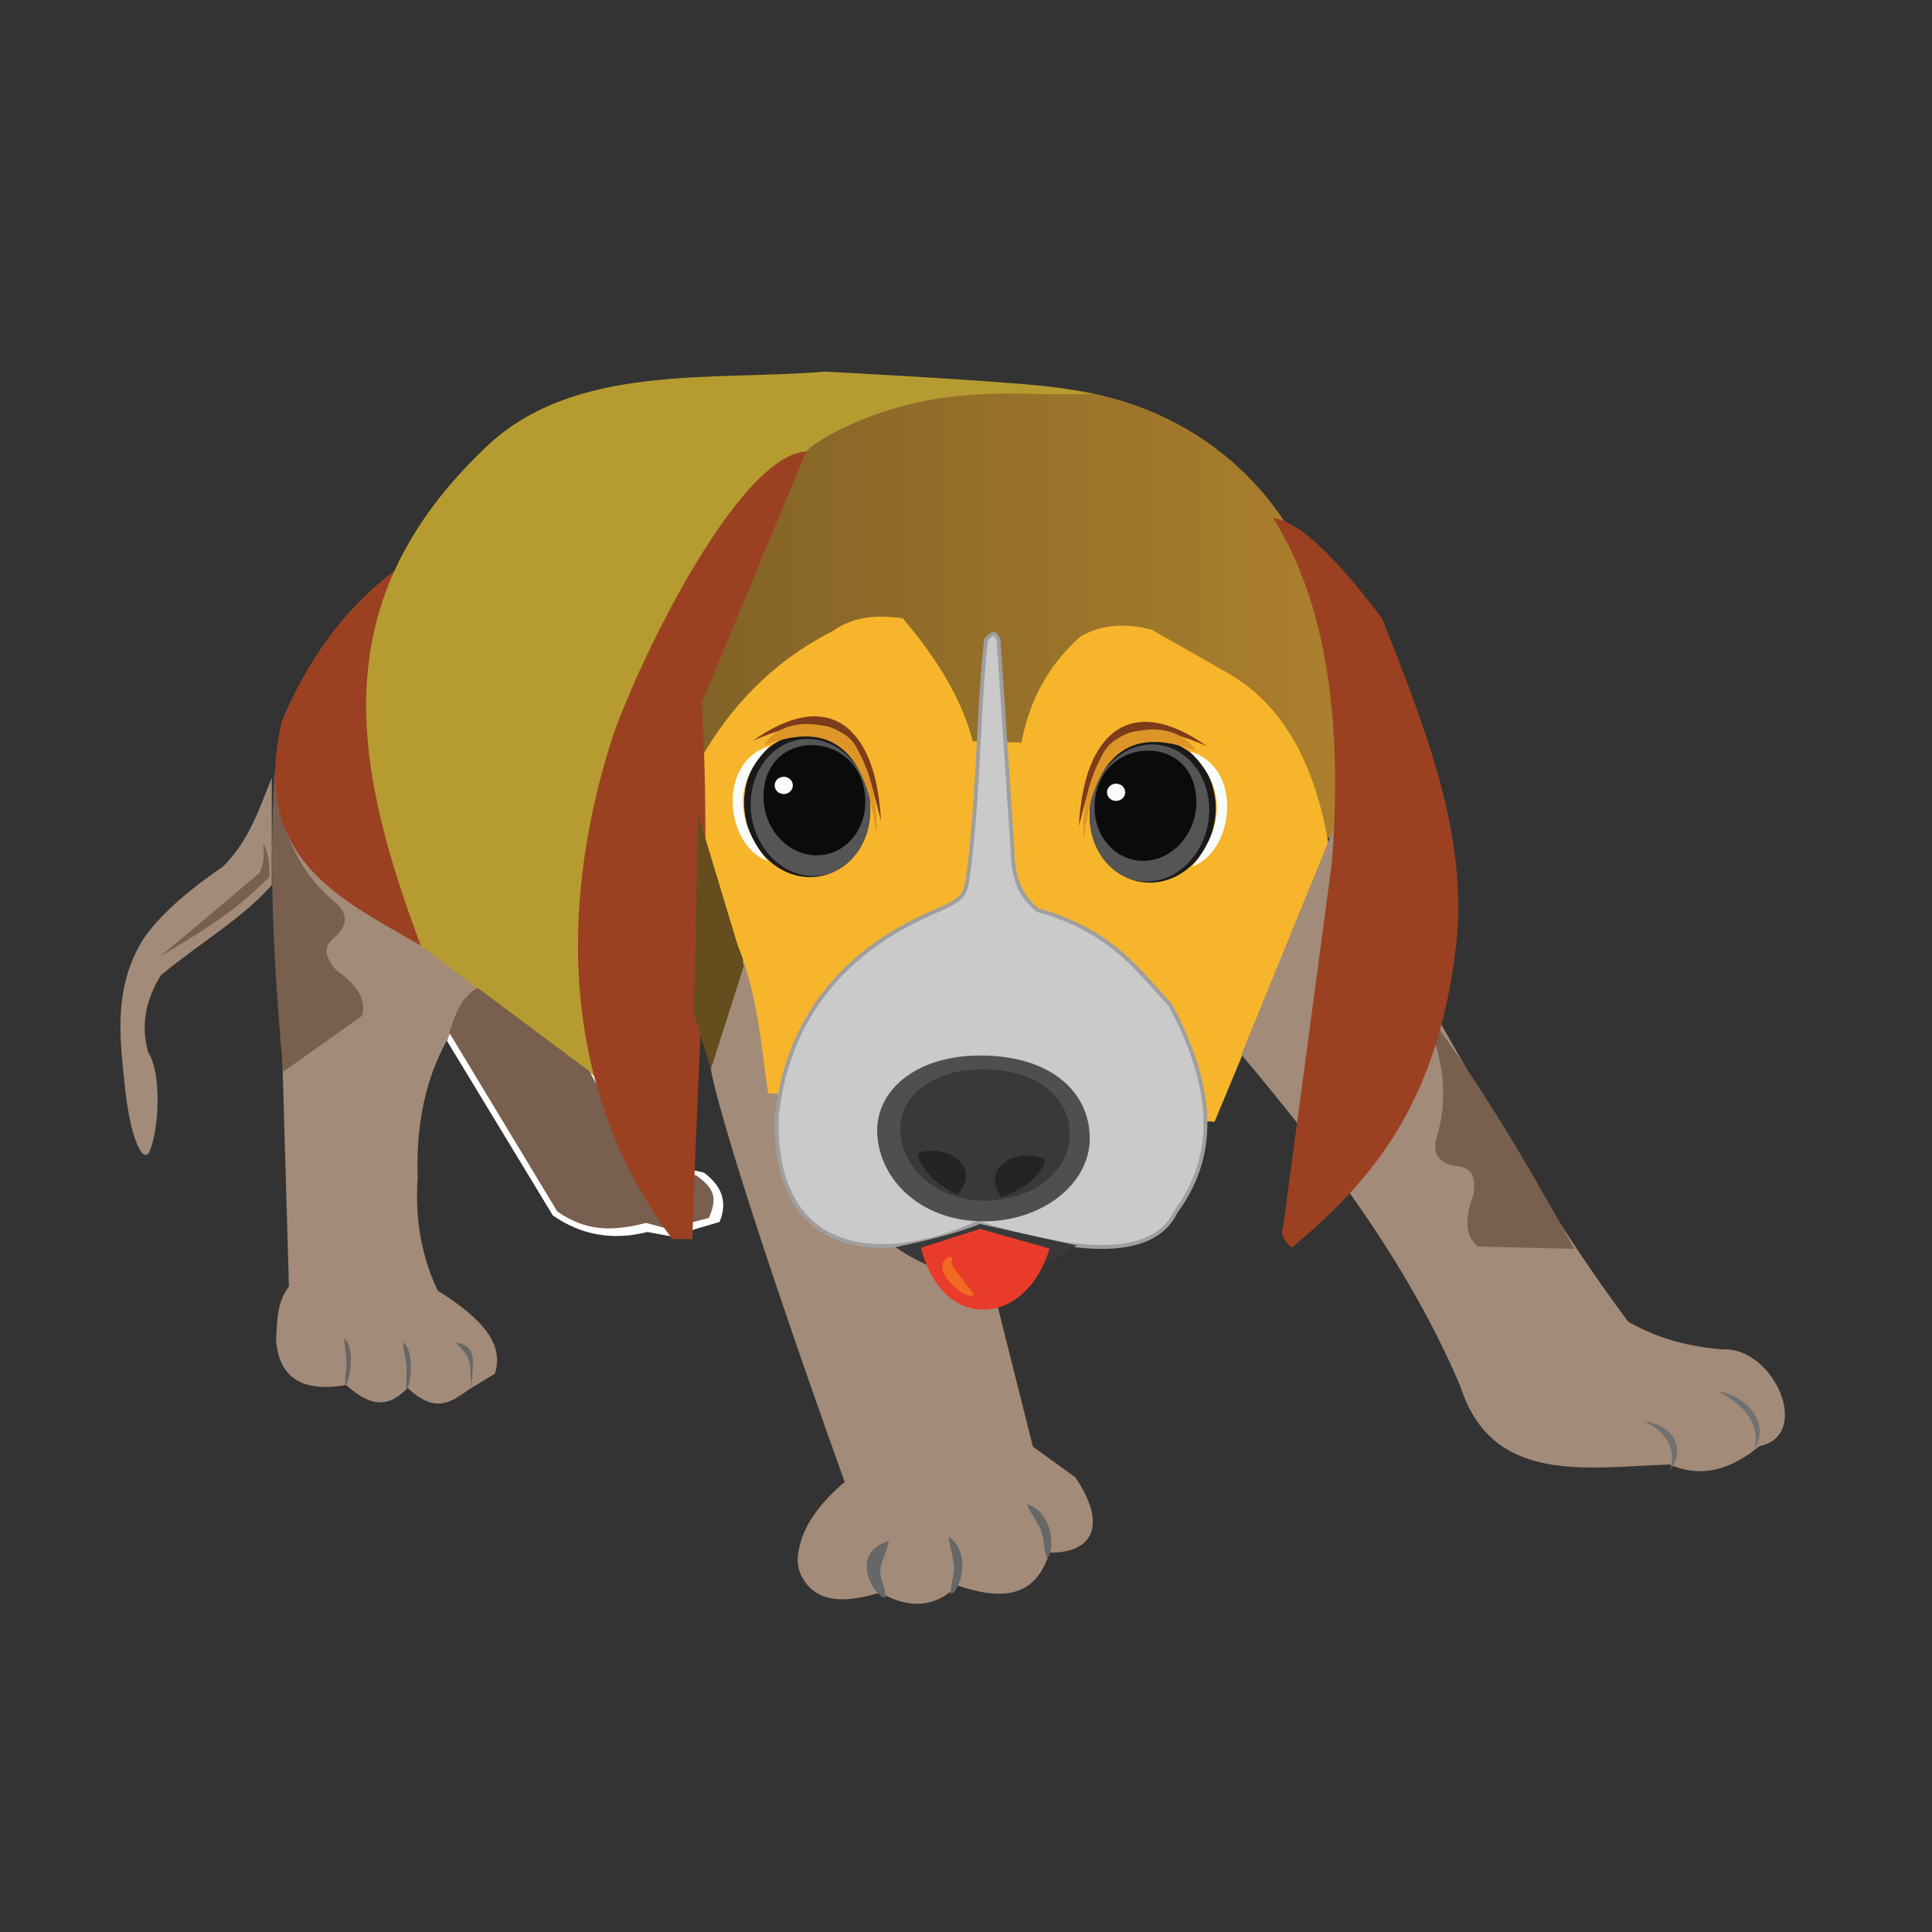 <?xml version="1.0" encoding="UTF-8"?>
<!--?xml version="1.0" encoding="utf-8"?-->
<!-- Generator: Adobe Illustrator 15.0.0, SVG Export Plug-In . SVG Version: 6.00 Build 0)  -->
<svg xmlns="http://www.w3.org/2000/svg" xmlns:xlink="http://www.w3.org/1999/xlink" width="500px" height="500px" viewBox="0 0 500 500">
  <rect x="0" y="0" width="500" height="500" fill="#333333" stroke="none"/>
  <path fill-rule="evenodd" clip-rule="evenodd" fill="#A38B79" d="M218.611,383.535c-6.373,5.388-10.249,10.844-11.629,16.37  c-0.957,3.828-0.778,6.783,1.714,9.959c3.98,5.077,10.908,4.785,19.048,2.29c7.275,4.125,14.05,4.149,20.092-1.827  c11.079,3.794,20.166,3.41,23.75-8.526c10.938,0.236,15.286-6.865,6.696-19.485l-10.961-7.914l-34.708-138.223  c0,0-32.657,5.998-40.899,12.848c-3.699,3.074-9.029,16.988-9.029,16.988s0.881,9.184,1.555,12.178  C190.321,305.22,218.611,383.535,218.611,383.535z" id="path-0"></path>
  <path fill-rule="evenodd" clip-rule="evenodd" fill="none" stroke="#221814" stroke-width="0.216" stroke-miterlimit="2.414" d="  M254.438,270.513c17.758,0.329,27.488,9.854,27.488,21.938c0,12.081-12.35,21.936-27.488,21.936  c-15.142,0-26.121-9.684-27.491-21.936C225.577,280.196,236.68,270.187,254.438,270.513L254.438,270.513z" id="path-1"></path>
  <linearGradient id="SVGID_1_" gradientUnits="userSpaceOnUse" x1="0.642" y1="530.51" x2="223.84" y2="530.51" gradientTransform="matrix(0.754 0 0 0.754 178.967 -241.768)">
    <stop offset="0" style="stop-color:#826227"></stop>
    <stop offset="1" style="stop-color:#AC802D"></stop>
  </linearGradient>
  <path fill-rule="evenodd" clip-rule="evenodd" fill="url(#SVGID_1_)" d="M179.528,197.36l166.288,19.752  c15.694-100.838-62.317-138.073-129.252-106.036C190.491,123.555,178.355,154.616,179.528,197.36L179.528,197.36z" id="path-2" style="position: relative;"></path>
  <path fill-rule="evenodd" clip-rule="evenodd" fill="#F7B52B" d="M198.809,282.917l115.514,7.404l29.617-71.086  c-3.454-21.195-11.724-37.177-27.025-45.539l-18.883-10.736c-7.159-1.851-13.33-1.233-18.512,1.851  c-8.022,7.159-13.083,16.29-15.179,27.397l-12.589-0.37c-2.592-10.12-8.639-20.732-18.141-31.84  c-6.047-0.748-12.097-0.875-18.143,3.333c-15.55,7.898-27.644,20.239-36.283,37.022c2.53,14.942,5.416,29.6,11.221,43.161  C196.399,257.514,197.013,271.791,198.809,282.917L198.809,282.917z" id="path-3" style="position: relative;"></path>
  <path fill-rule="evenodd" clip-rule="evenodd" fill="#C9CAC9" stroke="#9F9FA0" d="M255.194,165.534  c-1.948,17.834-1.816,35.023-3.906,54.905c-1.543,12.327-0.264,11.412-11.001,16.2c-21.809,9.723-36.625,26.931-39.258,52.362  c-1.058,35.887,26.391,39.073,51.991,27.471c25.288,7.879,45.293,9.715,51.312-2.927c11.65-15.754,9.034-33.827-1.473-53.486  c-8.129-8.597-14.892-19.079-34.324-24.549c-4.938-4.029-6.384-8.792-6.502-15.753l-3.612-54.219  C257.456,163.707,257.122,163.458,255.194,165.534L255.194,165.534z" id="path-4" style="position: relative;"></path>
  <path fill-rule="evenodd" clip-rule="evenodd" fill="#4F4F4F" d="M254.571,273.168c17.737,0.321,27.457,9.639,27.457,21.46  c0,11.818-12.333,21.457-27.457,21.457c-15.123,0-26.089-9.471-27.457-21.457C225.745,282.639,236.835,272.848,254.571,273.168  L254.571,273.168z" id="path-5" style="position: relative;"></path>
  <path fill-rule="evenodd" clip-rule="evenodd" fill="#383938" d="M254.984,276.749c14.146,0.253,21.898,7.636,21.898,16.995  c0,9.36-9.836,16.995-21.898,16.995c-12.06,0-20.808-7.501-21.898-16.995C231.995,284.25,240.839,276.497,254.984,276.749  L254.984,276.749z" id="path-6" style="position: relative;"></path>
  <path fill-rule="evenodd" clip-rule="evenodd" fill="#242424" d="M238.329,300.97c1.743,3.231,4.725,5.979,9.536,8.234  c5.46-6.384-0.645-11.561-6.81-11.387C237.942,297.904,236.788,298.109,238.329,300.97L238.329,300.97z" id="path-7" style="position: relative;"></path>
  <path fill-rule="evenodd" clip-rule="evenodd" fill="#242424" d="M269.45,302.576c-2.048,3.05-5.282,5.492-10.291,7.267  c-4.813-6.883,1.768-11.439,7.886-10.669C270.137,299.563,271.265,299.884,269.45,302.576L269.45,302.576z" id="path-8" style="position: relative;"></path>
  <path fill-rule="evenodd" clip-rule="evenodd" fill="#383938" d="M231.748,322.771c16.228,11.229,32.394,9.517,46.897-0.449  l-25.046-5.545C247.052,319.379,239.28,321.154,231.748,322.771L231.748,322.771z" id="path-9" style="position: relative;"></path>
  <path fill-rule="evenodd" clip-rule="evenodd" fill="#E83B29" d="M238.35,322.929l15.249-4.898l18.021,5.082  C265.604,343.498,243.895,345.021,238.35,322.929L238.35,322.929z" id="path-10" style="position: relative;"></path>
  <path fill-rule="evenodd" clip-rule="evenodd" fill="#19191A" d="M208.9,190.202c8.995,0.468,16.327,9.11,16.327,19.238  c0,10.129-7.333,18.01-16.327,17.542c-8.992-0.468-16.326-9.11-16.326-19.239C192.574,197.615,199.908,189.735,208.9,190.202  L208.9,190.202z" id="path-11" style="position: relative;"></path>
  <path fill-rule="evenodd" clip-rule="evenodd" fill="#545554" d="M209.748,191.255c8.525,0.451,15.479,8.78,15.479,18.542  c0,9.764-6.954,17.359-15.479,16.908c-8.525-0.451-15.479-8.781-15.479-18.543S201.223,190.804,209.748,191.255L209.748,191.255z" id="path-12" style="position: relative;"></path>
  <path fill-rule="evenodd" clip-rule="evenodd" fill="#0B0B0B" d="M223.934,207.568c0,7.957-5.916,14.149-13.17,13.781  c-7.252-0.367-13.169-7.158-13.169-15.115C197.594,187.491,223.934,188.826,223.934,207.568L223.934,207.568z" id="path-13" style="position: relative;"></path>
  <ellipse fill-rule="evenodd" clip-rule="evenodd" fill="#FAFBFB" cx="202.834" cy="203.266" rx="2.355" ry="2.232" id="ellipse-0" style="position: relative;"></ellipse>
  <path fill-rule="evenodd" clip-rule="evenodd" fill="#FAFBFB" d="M199.261,193.07c-9.677,9.5-8.765,19.484-0.607,29.794  C187.348,218.53,185.658,196.872,199.261,193.07L199.261,193.07z" id="path-14" style="position: relative;"></path>
  <path fill-rule="evenodd" clip-rule="evenodd" fill="#7C3B1A" d="M194.854,191.703c26.555-11.683,28.603,3.597,33.139,20.673  C226.721,187.879,214.415,177.779,194.854,191.703L194.854,191.703z" id="path-15" style="position: relative;"></path>
  <path fill-rule="evenodd" clip-rule="evenodd" fill="#DD9527" d="M197.742,192.919c17.412-6.733,26.621,1.209,29.034,23.257  c0.352-6.908-0.486-14.173-4.898-22.359c-1.622-3.012-3.444-4.12-6.736-5.306C207.577,185.785,200.402,188.164,197.742,192.919  L197.742,192.919z" id="path-16" style="position: relative;"></path>
  <path fill-rule="evenodd" clip-rule="evenodd" fill="#A38B79" d="M321.274,272.939c21.659,25.809,42.982,53.631,56.667,85.821  c8.193,25.719,32.805,20.926,54.19,20.258c8.64,3.773,16.186,0.994,23.237-4.767c13.743-2.829,3.684-25.714-9.533-25.024  c-8.143-0.645-16.285-2.532-24.429-7.149c-25.472-33.902-51.685-82.519-76.302-127.516L321.274,272.939L321.274,272.939z" id="path-17" style="position: relative;"></path>
  <path fill-rule="evenodd" clip-rule="evenodd" fill="#707071" d="M425.454,367.731c5.75,2.837,8.385,7.094,6.841,12.771  C436.547,374.115,432.582,368.867,425.454,367.731L425.454,367.731z" id="path-18" style="position: relative;"></path>
  <path fill-rule="evenodd" clip-rule="evenodd" fill="#707071" d="M444.439,359.98c6.78,3.345,11.405,8.663,9.583,15.352  C458.301,367.805,451.956,361.318,444.439,359.98L444.439,359.98z" id="path-19" style="position: relative;"></path>
  <path fill-rule="evenodd" clip-rule="evenodd" fill="#A38B79" d="M126.168,256.366c-13.207,11.393-18.79,28.978-18.068,48.395  c-0.74,10.735,0.988,20.484,5.183,29.249c12.256,7.706,17.08,14.053,14.81,21.475l-6.664,4.073  c-4.362,3.023-8.536,6.675-15.92-0.371c-3.819,3.841-8.135,6.32-15.92-0.741c-11.477,1.975-17.524-1.975-18.142-11.848  c0.366-4.566-0.006-9.134,3.333-13.699l-3.703-127.732l53.662,50.611L126.168,256.366z" id="path-20" style="position: relative;"></path>
  <path fill-rule="evenodd" clip-rule="evenodd" fill="#785F4E" d="M73.298,277.362l20.363-14.44  c1.234-3.946-0.987-7.896-6.664-11.847c-2.354-2.838-3.965-5.676-0.371-8.516c3.208-2.837,3.455-5.676,0.741-8.515  c-10.985-8.7-15.181-20.794-16.291-34.432C69.469,225.529,70.952,251.446,73.298,277.362L73.298,277.362z" id="path-21" style="position: relative;"></path>
  <path fill-rule="evenodd" clip-rule="evenodd" fill="#A38B79" d="M70.336,229.047c-7.419,8.505-18.297,14.762-28.694,23.324  c-4.073,6.603-5.184,13.204-3.332,19.809l-6.85,0.184c-0.836-10.335-0.158-20.455,5.923-29.802  c4.845-6.665,12.064-12.65,20.364-18.328c6.862-6.889,9.356-15.027,12.588-22.954V229.047L70.336,229.047z" id="path-22" style="position: relative;"></path>
  <path fill-rule="evenodd" clip-rule="evenodd" fill="#785F4E" d="M68.115,218.31c0.249,2.529,0.312,5.06-0.926,7.59l-25.732,21.658  c10.556-6.431,18.963-11.147,28.324-20.733C69.719,222.753,69.164,219.913,68.115,218.31L68.115,218.31z" id="path-23" style="position: relative;"></path>
  <path fill-rule="evenodd" clip-rule="evenodd" fill="#A38B79" d="M31.463,271.856c0,0,2.565-0.8,3.455-0.759  c0.805,0.038,2.835,0.352,3.328,1.074c3.659,5.369,2.988,20.032,0.395,25.989c-0.11,0.253-0.567,0.726-0.814,0.75  c-0.238,0.021-0.946-0.308-1.126-0.565c-3.787-5.419-4.579-19.343-5.237-25.922C31.449,272.282,31.463,271.856,31.463,271.856z" id="path-24" style="position: relative;"></path>
  <path fill-rule="evenodd" clip-rule="evenodd" fill="#9B4122" d="M113.284,235.156c-23.158-42.057-8.59-73.958,19.623-102.185  c-25.809,7.157-47.005,22.831-59.979,53.684c-9.255,39.936,20.98,47.908,43.318,62.569L113.284,235.156L113.284,235.156z" id="path-25" style="position: relative;"></path>
  <path fill-rule="evenodd" clip-rule="evenodd" fill="#FFFFFF" d="M115.69,269.403l27.397,45.17  c7.405,5.119,15.55,6.538,24.436,4.257l7.034,1.296l5.369-2.038l6.293-1.851c2.098-4.998,0.74-9.255-4.073-12.772l-17.03-3.889  l-11.848-22.027l-28.693-18.699C120.133,261.382,117.171,264.899,115.69,269.403L115.69,269.403z" id="path-26" style="position: relative;"></path>
  <path fill-rule="evenodd" clip-rule="evenodd" fill="#B69C30" d="M282.738,101.863c-13.133,0.759-22.096-1.063-38.401,1.052  c-17.282,2.243-34.526,10.935-37.066,15.568c-15.855,28.917-34.522,52.563-39.989,74.531c-3.706,14.889-10.326,53.057-13.319,85.588  l-45.023-33.788c-18.066-48.22-25.01-89.622,17.131-129.393c22.822-21.539,58.745-16.785,87.376-19.252c0,0,44.01,2.258,58.596,3.94  C274.735,100.419,282.738,101.863,282.738,101.863z" id="path-27" style="position: relative;"></path>
  <path fill-rule="evenodd" clip-rule="evenodd" fill="#785F4E" d="M116.276,267.255l27.953,46.281  c7.404,5.121,14.069,5.245,22.955,2.96l6.294,1.667l4.998-1.667l4.998-1.293c2.098-5.001,1.666-7.407-3.147-10.925l-15.92-4.998  l-11.848-22.027l-28.952-21.603C119.165,258.181,117.757,262.751,116.276,267.255L116.276,267.255z" id="path-28" style="position: relative;"></path>
  <path fill-rule="evenodd" clip-rule="evenodd" fill="#785F4E" d="M407.434,323.21l-24.955-0.614  c-3.228-2.586-3.589-7.103-1.083-13.55c0.369-3.667,0.12-6.921-4.446-7.271c-4.246-0.563-6.035-2.782-5.367-6.652  c4.258-13.35,0.989-25.727-5.702-37.662C381.678,278.066,394.913,300.398,407.434,323.21L407.434,323.21z" id="path-29" style="position: relative;"></path>
  <path fill-rule="evenodd" clip-rule="evenodd" fill="#9B4122" d="M181.626,181.841c2.691,46.891-1.172,92.939-2.44,138.84h-5.184  c-27.19-36.181-30.378-82.408-15.968-128.396c5.49-17.521,32.282-74.198,50.597-75.458L181.626,181.841L181.626,181.841z" id="path-30" style="position: relative;"></path>
  <polygon fill-rule="evenodd" clip-rule="evenodd" fill="#664D1E" points="183.999,276.623 192.515,249.966 180.667,210.72   179.556,262.555 183.999,276.623 "></polygon>
  <path fill-rule="evenodd" clip-rule="evenodd" fill="#9B4122" d="M329.501,134.082c13.978,22.398,17.989,53.004,15.182,89.227  l-12.589,94.041c-0.741,1.851,0,3.702,2.222,5.553c19.351-16.249,37.89-36.111,42.577-78.861  c3.02-27.534-7.835-55.474-19.254-84.043C346.533,145.31,336.66,134.942,329.501,134.082L329.501,134.082z" id="path-31" style="position: relative;"></path>
  <path fill-rule="evenodd" clip-rule="evenodd" fill="#666766" d="M89.1,346.495c3.109,2.083,1.271,11.719,0.185,12.107  c-0.031-2.019,0.4-4.035,0.37-6.055C89.624,350.531,89.13,348.512,89.1,346.495L89.1,346.495z" id="path-32" style="position: relative;"></path>
  <path fill-rule="evenodd" clip-rule="evenodd" fill="#666766" d="M118.025,347.418c2.767,0.565,4.049,1.399,4.436,4.993L122,359.342  l-0.262-4.714c-0.084-1.521-0.18-2.47-0.974-3.823C119.851,349.254,118.834,348.544,118.025,347.418L118.025,347.418z" id="path-33" style="position: relative;"></path>
  <path fill-rule="evenodd" clip-rule="evenodd" fill="#666766" d="M104.266,347.418c3.234,2.083,1.977,11.719,0.914,12.107  c-0.152-2.017,0.157-4.035,0.005-6.052C105.033,351.454,104.417,349.438,104.266,347.418L104.266,347.418z" id="path-34" style="position: relative;"></path>
  <path fill-rule="evenodd" clip-rule="evenodd" fill="#666766" d="M229.968,398.806c-10.48,3.187-3.776,14.59-0.784,14.663  c0.131-2.442-1.488-4.69-1.362-7.133C227.948,403.894,229.836,401.251,229.968,398.806L229.968,398.806z" id="path-35" style="position: relative;"></path>
  <path fill-rule="evenodd" clip-rule="evenodd" fill="#666766" d="M245.559,397.67c6.466,4.723,2.327,15.145,0.481,14.776  c-0.082-2.461,0.92-4.47,0.841-6.934C246.802,403.052,245.638,400.134,245.559,397.67L245.559,397.67z" id="path-36" style="position: relative;"></path>
  <path fill-rule="evenodd" clip-rule="evenodd" fill="#666766" d="M265.772,389.257c7.619,2.45,6.97,13.643,5.101,13.877  c-0.85-2.313-0.531-4.533-1.381-6.847C268.646,393.977,266.621,391.57,265.772,389.257L265.772,389.257z" id="path-37" style="position: relative;"></path>
  <path fill-rule="evenodd" clip-rule="evenodd" fill="#F26922" d="M246.271,326.81c1.653-3.247-6.142-0.907,0,5.561  c1.262,1.332,3.168,2.982,5.163,2.982c0.2,0,0.734-0.454,0.598-0.597C251.238,333.936,245.966,327.409,246.271,326.81  L246.271,326.81z" id="path-38" style="position: relative;"></path>
  <path fill-rule="evenodd" clip-rule="evenodd" fill="#19191A" d="M298.309,191.624c-8.992,0.468-16.327,9.109-16.327,19.238  c0,10.129,7.335,18.008,16.327,17.542c8.992-0.468,16.327-9.11,16.327-19.239S307.301,191.158,298.309,191.624L298.309,191.624z" id="path-39" style="position: relative;"></path>
  <path fill-rule="evenodd" clip-rule="evenodd" fill="#545554" d="M297.462,192.677c-8.526,0.451-15.48,8.78-15.48,18.542  c0,9.764,6.954,17.359,15.48,16.908c8.523-0.451,15.478-8.781,15.478-18.543C312.939,199.821,305.985,192.227,297.462,192.677  L297.462,192.677z" id="path-40" style="position: relative;"></path>
  <path fill-rule="evenodd" clip-rule="evenodd" fill="#0B0B0B" d="M283.274,208.989c0,7.958,5.916,14.15,13.17,13.782  c7.254-0.367,13.17-7.158,13.17-15.115C309.614,188.914,283.274,190.247,283.274,208.989L283.274,208.989z" id="path-41" style="position: relative;"></path>
  <ellipse fill-rule="evenodd" clip-rule="evenodd" fill="#FAFBFB" cx="288.844" cy="205.045" rx="2.355" ry="2.232" id="ellipse-1" style="position: relative;"></ellipse>
  <path fill-rule="evenodd" clip-rule="evenodd" fill="#FAFBFB" d="M307.947,194.493c9.678,9.5,8.766,19.482,0.607,29.794  C319.86,219.953,321.551,198.294,307.947,194.493L307.947,194.493z" id="path-42" style="position: relative;"></path>
  <path fill-rule="evenodd" clip-rule="evenodd" fill="#7C3B1A" d="M312.356,193.125c-26.555-11.683-28.604,3.597-33.139,20.673  C280.49,189.301,292.795,179.2,312.356,193.125L312.356,193.125z" id="path-43" style="position: relative;"></path>
  <path fill-rule="evenodd" clip-rule="evenodd" fill="#DD9527" d="M309.467,194.34c-17.41-6.732-26.621,1.21-29.034,23.258  c-0.35-6.91,0.486-14.173,4.898-22.359c1.622-3.012,3.444-4.12,6.735-5.307C299.631,187.207,306.806,189.586,309.467,194.34  L309.467,194.34z" id="path-44" style="position: relative;"></path>
</svg>

